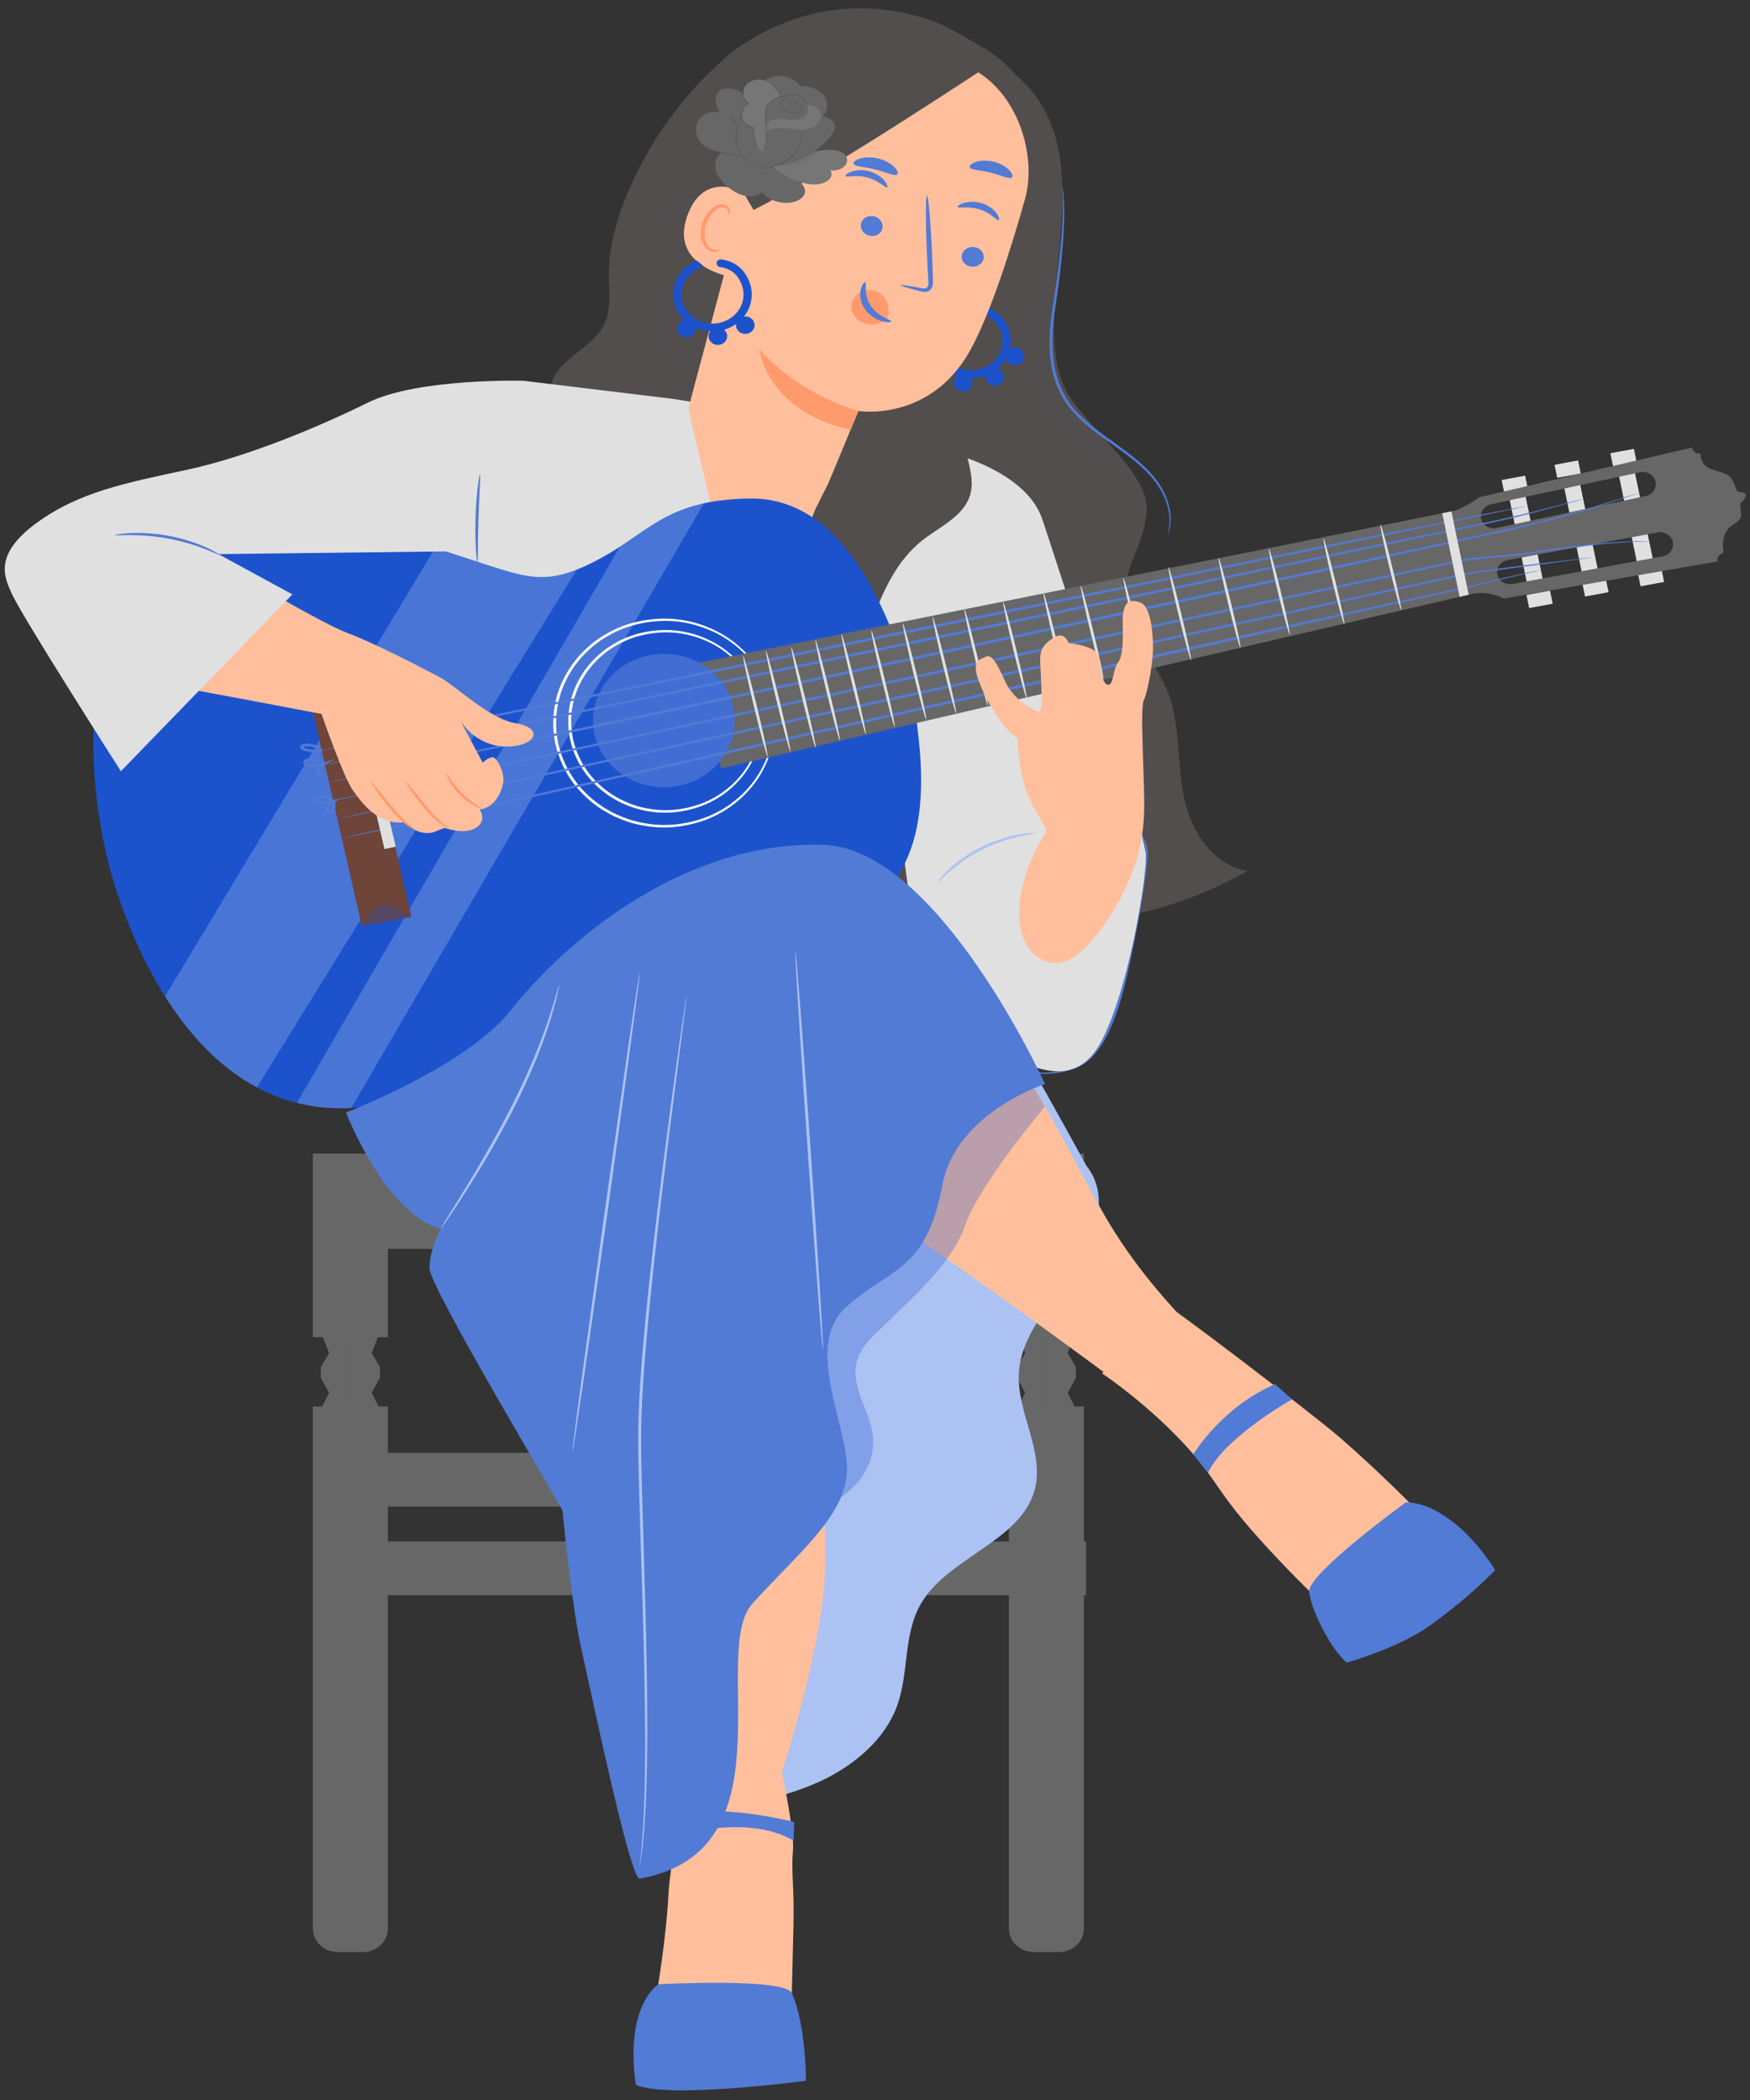 <svg xmlns="http://www.w3.org/2000/svg" width="135" height="162" fill="none"><rect width="100%" height="100%" fill="#333333" stroke="none"/><path fill="#524E4E" d="M91.246 61.024c-.456-2.729-.204-5.617-1.373-8.15-.98-2.125-2.93-3.93-3.108-6.24-.22-2.86 1.442-4.28 1.687-7.14.278-3.23-5.333-6.933-6.499-9.983-2.485-6.5 3.462-17.806-3.6-23.731L62.307 32.235c-.76 11.818-2.71 22.509-2.435 34.346 5.784 3.215 14.365 5.82 21.053 5.234l-.257-4.11c.448 1.205 1.613 2.234 2.938 2.652 1.936.61 4.062.221 6.008-.356a31.612 31.612 0 0 0 6.635-2.822c-2.898-.451-4.546-3.426-5.003-6.155z"/><path fill="#527BD5" d="M90.066 41.268c-.03-.005.159-.407.154-1.166-.004-.75-.28-1.867-1.126-2.967-.833-1.113-2.213-2.108-3.751-3.184-.763-.548-1.563-1.142-2.278-1.876a7.576 7.576 0 0 1-.97-1.211 6.855 6.855 0 0 1-.676-1.429c-.349-1.007-.45-2.044-.452-3.033.004-.99.116-1.94.258-2.835.28-1.785.484-3.4.61-4.758a31.18 31.18 0 0 0 .159-3.224 13.064 13.064 0 0 0-.035-.876c-.014-.2-.018-.306-.01-.307.007-.001.026.103.056.303.032.199.057.496.077.878.037.765.021 1.874-.088 3.239a68.874 68.874 0 0 1-.563 4.773c-.136.892-.242 1.832-.243 2.808.004.973.107 1.988.445 2.968a6.65 6.65 0 0 0 1.595 2.565c.696.719 1.484 1.31 2.24 1.86 1.526 1.081 2.92 2.104 3.756 3.253.849 1.137 1.106 2.287 1.083 3.053a3.444 3.444 0 0 1-.13.877c-.063.193-.105.291-.111.289z"/><path fill="#524E4E" d="M55.402 4.97c-4.803 4.29-8.46 11.33-8.44 16.141.006 1.367.239 2.815-.414 4.035-.905 1.693-3.27 2.445-3.938 4.233-.584 1.566.37 3.224.748 4.845.511 2.19-.048 4.47-.744 6.613-.696 2.145-5.525 3.493-5.59 5.735-.063 2.241-7.059 10.043-5.021 11.21l17.154-5.142 10.342-40.124-4.097-7.546z"/><path fill="#676767" d="M83.615 88.992h-5.783v14.164h5.783V88.992zm-1.938 61.603H79.77c-1.07 0-1.938-.816-1.938-1.823v-40.267h5.783v40.267c0 1.007-.868 1.823-1.938 1.823z"/><path fill="#676767" d="m78.445 102.744.64 1.643-.64 1.073v.843l.64 1.137-.64 1.264h2.277v-5.96h-2.277zm4.557 0-.64 1.643.64 1.073v.843l-.64 1.137.64 1.264h-2.277v-5.96h2.277zm.78-12.86H26.55v6.457h57.233v-6.457zm0 29.03H26.55v4.149h57.233v-4.149zm-4.607-6.84h-51.04v4.15h51.04v-4.15z"/><path fill="#676767" d="M29.92 88.991h-5.783v14.164h5.782V88.991zm-1.938 61.604h-1.908c-1.07 0-1.937-.816-1.937-1.823v-40.267h5.782v40.267c0 1.007-.867 1.823-1.937 1.823z"/><path fill="#676767" d="m24.75 102.743.64 1.644-.64 1.073v.842l.64 1.137-.64 1.264h2.277v-5.96H24.75zm4.558 0-.64 1.644.64 1.073v.842l-.64 1.137.64 1.264h-2.277v-5.96h2.277z"/><path fill="#527BD5" d="M87.892 63.744c.008-.002.037.077.09.226.055.15.133.37.245.651.056.14.12.295.198.462.082.174.1.392.1.603.005.432-.038.919-.1 1.454-.257 2.141-.792 5.069-1.512 8.281-.383 1.603-.835 3.122-1.492 4.419-.328.645-.71 1.235-1.176 1.71a3.604 3.604 0 0 1-1.585.963 7.002 7.002 0 0 1-2.692.306 5.76 5.76 0 0 1-.731-.104c-.165-.035-.249-.065-.247-.072.002-.007.09.008.255.03.166.022.411.05.728.063a7.269 7.269 0 0 0 2.634-.364 3.447 3.447 0 0 0 1.5-.942c.44-.46.808-1.038 1.126-1.674.635-1.277 1.078-2.787 1.46-4.381.717-3.202 1.277-6.128 1.574-8.253a12.86 12.86 0 0 0 .132-1.436c.004-.215-.004-.4-.074-.565a8.825 8.825 0 0 1-.386-1.14c-.04-.153-.054-.236-.047-.237z"/><path fill="#E0E0E0" d="M74.546 35.312c.36.17 4.781 1.528 5.864 4.754 1.082 3.225 7.792 23.902 7.972 25.684.18 1.783-1.462 11.376-3.627 14.94-2.165 3.565-5.596 1.45-8.663-.08-3.067-1.528-5.516-8.802-6.057-12.282-.541-3.48-.902-9.251-.902-9.251l5.413-23.765z"/><path fill="#E0E0E0" d="m40.385 29.375 11.57 1.4 15.5 2.534 7.821 2.288s-1.129 25.019-4.633 28.279c-3.504 3.26-3.187 2.307-3.187 2.307l3.672 6.466-39.136 11.325s2.684-16.898.939-27.3c-1.746-10.401.789-17.703.789-18.15 0-.446 6.665-9.15 6.665-9.15z"/><path fill="#524E4E" d="M80.333 14.71c-.301 4.804-.582 10.706-3.69 14.528-.881 1.086-1.998 2.107-2.262 3.45-.365 1.864 1.036 3.808.42 5.612-.541 1.58-2.366 2.358-3.71 3.435-1.814 1.454-2.831 3.588-3.654 5.692s2.158 5.925.77 7.747c-1.39 1.822-.828 12.015-3.2 11.786l-7.331-14.196L72.177 15.26l8.156-.551z"/><path fill="#524E4E" d="M57.144 3.536c3.925-2.62 8.44-3.547 13.105-2.421 2.632.635 3.567 1.427 5.314 2.393 1.747.965 3.173 2.356 3.86 4.148.818 2.13 1.36 4.417.98 6.651-.389 2.295-.782 4.606-1.612 6.795-.83 2.19-2.13 4.274-4.059 5.727l-6.337-.573c-3.372-.755-6.789-1.526-9.835-3.082-3.046-1.557-5.73-4.02-6.692-7.152-1.336-4.35 1.35-9.866 5.276-12.486z"/><path fill="#1C53CD" d="M77.058 24.269c-.793-.72-1.664-.942-2.663-.678-.164.044-.268.21-.22.369a.32.32 0 0 0 .392.207c.784-.206 1.416-.042 2.047.532.46.417.718.977.73 1.577.01.6-.227 1.168-.67 1.6a2.45 2.45 0 0 1-1.676.685 2.455 2.455 0 0 1-1.7-.63 2.171 2.171 0 0 1-.73-1.576c-.01-.6.348-1.338.79-1.77l-.638-.186c-.561.547-.802 1.206-.788 1.966.015.76.342 1.469.923 1.997.918.833 2.254 1.011 3.35.545a3.03 3.03 0 0 0 .927-.615 2.739 2.739 0 0 0 .848-2.027 2.751 2.751 0 0 0-.922-1.996z"/><path fill="#1C53CD" d="M77.393 28.813c.163.34.002.74-.359.893-.36.154-.785.003-.949-.337-.163-.34-.002-.74.359-.893.36-.154.785-.003.949.337zm1.56-1.596c.164.34.003.74-.358.893-.361.154-.786.003-.95-.337-.162-.34-.002-.74.36-.893.36-.154.785-.003.948.337zm-3.999 2.005c.163.34.003.74-.359.893-.36.154-.785.003-.95-.337-.162-.34-.002-.74.36-.893.36-.154.786-.003.949.337z"/><path fill="#FFBF9D" d="m57.449 50.11-4.353-18.587 6.718-25.15c.36-1.085 1.544-1.73 2.725-1.485l8.942-.933 2.04.774c4.736 1.239 6.574 6.998 5.554 10.616-1.133 4.02-2.686 8.885-4.224 11.666-3.093 5.592-8.633 4.695-8.633 4.695l-2.313 5.568"/><path fill="#FF9A6C" d="M65.766 23.172c.135-.303.4-.532.692-.661.584-.259 1.285-.117 1.695.341.41.459.504 1.206.227 1.807a1.817 1.817 0 0 1-1.617.293c-.361-.103-.699-.315-.903-.64a1.238 1.238 0 0 1-.094-1.14z"/><path fill="#527BD5" d="M75.856 20.026c-.128.405-.597.638-1.048.52-.451-.116-.716-.538-.589-.944.128-.404.597-.637 1.048-.52.451.117.715.54.589.944zm1.19-3.049c-.135.067-.595-.55-1.463-.82-.863-.282-1.648-.062-1.706-.192-.03-.059.134-.205.478-.307.34-.103.87-.14 1.41.031.539.173.927.503 1.12.776.198.276.225.483.16.512zm-7.548 5.03c.012-.048.583.034 1.493.204.229.048.453.072.54-.058.106-.134.093-.387.072-.663l-.092-1.79c-.108-2.543-.108-4.605 0-4.609.109-.003.286 2.055.394 4.598.021.625.042 1.22.06 1.79 0 .264.05.577-.174.854a.604.604 0 0 1-.472.19c-.156-.005-.282-.041-.393-.07-.894-.231-1.44-.399-1.428-.446z"/><path fill="#FF9A6C" d="M66.228 31.702s-4.316-1.073-7.663-4.755c0 0 .567 4.782 7.05 6.206l.614-1.45z"/><path fill="#527BD5" d="M66.748 21.769c.144.037-.168.922.414 1.803.58.883 1.618 1.099 1.582 1.225-.007.06-.284.101-.711-.021a2.46 2.46 0 0 1-1.339-.973c-.355-.539-.383-1.12-.287-1.492.095-.381.278-.568.341-.542zm11.307-8.074c-.216.154-.833-.188-1.63-.372-.79-.207-1.508-.193-1.615-.426-.045-.111.109-.279.45-.394.335-.116.858-.157 1.404-.023.546.135.98.41 1.21.665.234.258.279.474.181.55zM66.446 17.17c-.14.4.103.844.546.99.44.147.914-.058 1.055-.459.141-.4-.103-.844-.544-.99-.443-.147-.916.06-1.057.46zm-1.222-3.586c.07.127.821-.132 1.698.112.879.232 1.39.834 1.517.759.061-.032.014-.24-.206-.51-.217-.267-.63-.582-1.176-.731-.547-.148-1.066-.085-1.39.035-.331.12-.479.276-.443.335zm.63-.95c.115.235.852.227 1.668.442.824.191 1.464.54 1.684.388.1-.076.049-.294-.197-.554-.242-.258-.693-.54-1.257-.68-.564-.139-1.101-.103-1.444.011-.347.114-.502.28-.454.393z"/><path fill="#FFBF9D" d="M57.972 16.733c.155-.44-.018-1.648-.456-1.86-1.169-.57-3.426-1.175-4.492 1.764-1.457 4.017 3.545 4.763 3.545 4.763.038-.088.868-3.147 1.403-4.667z"/><path fill="#FF9A6C" d="M55.566 19.244c-.014-.018-.092.025-.237.04a.823.823 0 0 1-.561-.169c-.395-.3-.53-1.097-.289-1.828.122-.37.33-.69.572-.935.237-.252.514-.392.755-.357.244.023.358.203.37.333.016.13-.04.202-.02.216.008.014.117-.038.142-.215a.45.45 0 0 0-.077-.306.599.599 0 0 0-.374-.235c-.337-.084-.738.105-1.004.373a2.488 2.488 0 0 0-.664 1.037c-.266.819-.1 1.718.457 2.084.273.17.555.166.72.113.167-.056.222-.139.21-.15z"/><path fill="#524E4E" d="m57.34 14.84.791 1.361C64.15 13.141 76.599 4.8 75.893 5.305c0 0-2.9-2.107-6.61-2.454-3.712-.347-10.925-.414-11.967 3.545-1.042 3.96.024 8.443.024 8.443z"/><path fill="#ACC2F2" d="M79.866 64.273c.004.036-.487.088-1.255.262a12.74 12.74 0 0 0-2.875 1.03 12.224 12.224 0 0 0-2.5 1.686c-.58.507-.896.864-.926.84-.012-.009.056-.105.19-.274a6.91 6.91 0 0 1 .624-.674 10.437 10.437 0 0 1 2.505-1.766 10.922 10.922 0 0 1 2.947-.99c.395-.069.717-.107.941-.116.224-.013.348-.012.35.002z"/><path fill="#E0E0E0" d="m117.653 36.695-1.815.334.209 1.008 1.816-.334-.21-1.008zm4.082-1.175-1.815.335.209 1.007 1.816-.334-.21-1.007zm4.307-.893-1.815.334.209 1.007 1.815-.334-.209-1.007zm.518 10.6 1.815-.334-.209-1.008-1.816.334.21 1.008zm-4.285.791 1.815-.334-.21-1.007-1.815.334.21 1.007zm-4.309.89 1.815-.334-.209-1.008-1.815.334.209 1.008zm3.829-10.033-1.234.227 1.603 7.717 1.235-.228-1.604-7.716zm-4.22.885-1.235.227 1.604 7.717 1.234-.227-1.603-7.717zm8.451-1.76-1.235.226 1.604 7.717 1.234-.227-1.603-7.717z"/><path fill="#676767" d="M134.188 37.955c-.307-.038-.201-.245-.496-.824-.294-.579-.596-.593-1.583-.904-.987-.311-.93-1.236-.93-1.236-.643.024-.645-.468-.645-.468l-16.448 3.846c-1.295.966-2.117 1.084-2.117 1.084l1.335 6.424c1.383-.419 2.728.295 2.728.295l16.453-2.858c-.078-.496.482-.68.482-.68-.136-.655-.093-1.648.702-2.137.796-.49.65-.831.65-.831l-.078-.853c.197-.13.404-.333.43-.572.025-.24-.177-.25-.483-.286zm-19.929 2.071c-.123-.506.213-1.01.751-1.124l11.504-2.47c.537-.115 1.072.201 1.195.707.123.505-.214 1.01-.751 1.124l-11.504 2.47c-.537.115-1.072-.201-1.195-.707zm13.999 2.893-11.58 2.13c-.541.1-1.066-.232-1.171-.741-.106-.51.246-1.003.788-1.102l11.58-2.13c.541-.1 1.065.232 1.171.74.106.51-.247 1.003-.788 1.103z"/><path fill="#1C53CD" d="m69.847 52.67-.598-2.882c-1.447-3.75-4.648-11.448-11.429-11.33-6.78.117-7.732 2.78-12.21 4.985-4.48 2.205-5.563.67-13.36-1.537-7.797-2.206-12.4-1.234-12.4-1.234C4.158 43.239 7.007 60.734 8.21 65.911l-.01.002s5.173 24.122 23.038 18.825c0 0 4.562-1.126 10.41-6.457 5.848-5.33 6.06-7.163 11.115-7.14 5.055.021 7.2 1.975 13.28-.852 6.08-2.827 5.164-11.047 4.616-15.004l-.812-2.615z"/><path fill="#fff" d="M33.565 42.29 12.73 76.864c1.742 2.765 4.063 5.405 7.089 7.022l24.685-39.949c-3.38 1.343-4.935.16-10.938-1.645zm20.736-3.463c-2.658.413-3.837 1.618-6.477 3.34L22.902 85.082c1.292.327 2.687.472 4.19.393l27.21-46.648z" opacity=".2"/><path fill="#fff" d="M59.562 54.245a.575.575 0 0 1-.045-.124l-.108-.365a3.85 3.85 0 0 0-.2-.584c-.09-.228-.185-.493-.344-.772-.274-.574-.724-1.228-1.355-1.893a8.372 8.372 0 0 0-2.558-1.807c-1.069-.485-2.36-.827-3.763-.802-1.391.032-2.903.352-4.242 1.136a7.766 7.766 0 0 0-1.857 1.434c-.288.277-.524.6-.775.916-.216.338-.448.673-.618 1.043-.747 1.448-.978 3.177-.647 4.853a7.793 7.793 0 0 0 2.542 4.269c.306.282.654.51.99.747.36.204.707.42 1.085.574.74.336 1.517.566 2.295.671 1.554.252 3.083.013 4.384-.452a8.36 8.36 0 0 0 3.165-2.076 7.829 7.829 0 0 0 1.646-2.58c.318-.84.473-1.605.498-2.234.035-.314.018-.594.01-.837a3.759 3.759 0 0 0-.05-.612l-.045-.376a.593.593 0 0 1-.008-.13.57.57 0 0 1 .03.126l.069.375a3.5 3.5 0 0 1 .071.614c.015.244.04.526.01.844-.01.636-.154 1.414-.465 2.27a7.852 7.852 0 0 1-1.646 2.64 8.472 8.472 0 0 1-3.215 2.14c-1.328.482-2.89.734-4.486.481a8.42 8.42 0 0 1-2.355-.681c-.389-.158-.746-.378-1.115-.586-.345-.242-.702-.476-1.017-.765-.638-.562-1.227-1.21-1.66-1.96a8.291 8.291 0 0 1-.954-2.421c-.341-1.721-.1-3.498.669-4.984.175-.379.413-.722.636-1.069.258-.324.5-.654.797-.938a7.965 7.965 0 0 1 1.91-1.465c1.376-.799 2.924-1.12 4.347-1.143a8.902 8.902 0 0 1 3.835.843 8.417 8.417 0 0 1 2.581 1.862c.632.682 1.076 1.353 1.341 1.938.154.284.244.554.328.786.093.229.145.43.18.594l.087.371a.542.542 0 0 1 .022.129z"/><path fill="#fff" d="M58.59 54.308c-.037.01-.115-.61-.613-1.607-.24-.5-.633-1.07-1.184-1.65a7.302 7.302 0 0 0-2.231-1.574 7.654 7.654 0 0 0-3.28-.697c-1.213.028-2.53.307-3.696.99a6.783 6.783 0 0 0-1.618 1.25c-.251.242-.456.523-.675.799-.188.294-.39.586-.538.908-.65 1.262-.852 2.769-.563 4.229a6.792 6.792 0 0 0 2.215 3.719c.266.246.57.445.861.65.313.178.616.367.946.501a7.148 7.148 0 0 0 1.999.585c1.354.22 2.686.012 3.821-.393a7.289 7.289 0 0 0 2.76-1.808 6.83 6.83 0 0 0 1.436-2.249c.279-.731.414-1.399.436-1.948.062-1.099-.115-1.701-.075-1.705.003 0 .013.036.028.11l.06.327c.03.143.059.322.064.536.014.214.035.46.01.738-.008.555-.133 1.235-.404 1.983a6.86 6.86 0 0 1-1.437 2.308 7.406 7.406 0 0 1-2.81 1.873c-1.16.422-2.527.642-3.922.422a7.364 7.364 0 0 1-2.06-.595c-.34-.138-.651-.33-.974-.513-.302-.211-.614-.416-.89-.669a6.975 6.975 0 0 1-2.286-3.831c-.298-1.505-.087-3.06.585-4.358.154-.332.362-.633.556-.935.227-.283.439-.572.698-.82a6.967 6.967 0 0 1 1.67-1.281c1.203-.698 2.558-.979 3.802-1a7.777 7.777 0 0 1 3.352.74 7.353 7.353 0 0 1 2.255 1.628c.551.597.939 1.183 1.17 1.695.133.248.212.484.285.686.08.2.125.376.155.52l.075.324a.438.438 0 0 1 .017.112z"/><path fill="#676767" d="m53.924 51.121 58.045-11.667 1.335 6.423L55.619 59.28l-1.695-8.159z"/><path fill="#527BD5" d="M56.576 54.598c.579 2.785-1.351 5.484-4.31 6.028-2.96.544-5.83-1.271-6.408-4.056-.578-2.785 1.352-5.484 4.312-6.028 2.96-.545 5.828 1.271 6.406 4.056z"/><path fill="#1C53CD" d="M56.576 54.598c.579 2.785-1.351 5.484-4.31 6.028-2.96.544-5.83-1.271-6.408-4.056-.578-2.785 1.352-5.484 4.312-6.028 2.96-.545 5.828 1.271 6.406 4.056z" opacity=".3"/><path fill="#6F4439" d="m23.17 50.668 4.743 20.775 3.83-.705-4.817-20.81-3.756.74z"/><path fill="#1C53CD" d="m24.2 51.296-1.03-.628 3.756-.74-.71.984c-.448.623-1.344.794-2.016.384zm6.413 18.781 1.132.66-3.858.71.71-.985c.448-.623 1.345-.794 2.016-.385z" opacity=".3"/><path fill="#527BD5" d="M117.773 39.05s-.08.022-.239.057l-.706.148-2.719.558-9.999 2.051-32.994 6.747-33.014 6.686-10.014 1.986-2.727.519-.711.127c-.16.027-.244.036-.244.036s.08-.022.24-.057l.706-.148 2.718-.558 9.998-2.051 33-6.748 33.009-6.685 10.014-1.986 2.728-.519.711-.127c.16-.028.243-.037.243-.037zm4.358-.544-3.77 1.033a83.724 83.724 0 0 1-4.477 1.032l-5.953 1.255-34.487 7.209-34.506 7.15-10.462 2.142-2.846.572-.741.143c-.167.032-.254.042-.254.042s.083-.025.25-.063l.736-.164 2.838-.611 10.448-2.21 34.491-7.209 34.499-7.148 5.961-1.224a90.15 90.15 0 0 0 4.48-.995c1.222-.306 2.164-.565 2.806-.731.321-.083.566-.145.733-.18a2.37 2.37 0 0 1 .254-.043zm4.429-.48s-.088.026-.259.07a17.4 17.4 0 0 0-.749.233c-.655.215-1.617.548-2.87.935a78.313 78.313 0 0 1-4.617 1.263c-1.816.438-3.896.88-6.19 1.392a6714.536 6714.536 0 0 1-35.903 7.795 7726.603 7726.603 0 0 1-35.949 7.637l-10.907 2.257-2.972.588-.775.142a4.712 4.712 0 0 1-.265.041L75.92 49.507l35.918-7.733c2.296-.504 4.38-.935 6.196-1.362a83.115 83.115 0 0 0 4.62-1.226c1.257-.374 2.222-.694 2.883-.896.329-.103.585-.172.757-.214a3.19 3.19 0 0 1 .265-.049zm.665 3.743s-.091.003-.269.005c-.178.004-.443.007-.791.023-.694.027-1.717.097-3.029.234a89.3 89.3 0 0 0-4.761.643c-.925.163-1.931.235-2.988.331-1.058.101-2.18.184-3.322.45l-35.997 7.697-36.018 7.636-10.919 2.29-2.971.612-.774.154c-.174.033-.265.045-.265.045s.088-.026.26-.066l.77-.175 2.963-.651L40.02 58.64l36.001-7.697 36.009-7.635c1.156-.264 2.287-.342 3.345-.438 1.06-.092 2.059-.158 2.981-.314a84.365 84.365 0 0 1 4.772-.609 42.84 42.84 0 0 1 3.037-.194c.348-.01.614-.005.792-.002.178.006.269.017.269.017z"/><path fill="#527BD5" d="M122.866 42.984s-.084.02-.252.048l-.743.112-2.866.382c-1.244.163-2.768.355-4.532.607-.44.063-.896.132-1.363.212-.463.083-.943.2-1.435.305l-3.121.685-34.2 7.48-34.222 7.413-10.383 2.196c-1.228.25-2.18.448-2.83.57l-.738.136c-.167.03-.253.04-.253.04l48.375-10.562 34.215-7.42c1.094-.234 2.137-.457 3.125-.67.495-.102.968-.216 1.442-.297.471-.079.928-.144 1.37-.205 1.767-.24 3.292-.42 4.539-.572l2.871-.342.746-.09a4.52 4.52 0 0 1 .255-.028zm-3.995 1.011s-.08.022-.24.053l-.702.152c-.616.14-1.521.36-2.685.65-1.161.296-2.593.633-4.259.993l-5.656 1.253-32.73 7.332-32.734 7.339-9.933 2.176c-1.175.246-2.086.444-2.707.561l-.707.134a3.87 3.87 0 0 1-.243.038c1.21-.273 20.804-4.7 46.272-10.456a4956.98 4956.98 0 0 1 32.747-7.271l5.663-1.223c1.67-.35 3.1-.673 4.266-.958a92.45 92.45 0 0 1 2.697-.61c.31-.063.547-.106.708-.132.16-.024.243-.03.243-.03z"/><path fill="#E0E0E0" d="M99.486 48.932c-.06.013-.469-1.455-.911-3.278-.442-1.824-.751-3.312-.69-3.325.06-.013.468 1.454.91 3.278.443 1.823.752 3.312.691 3.325zm-3.799 1.038c-.06.013-.486-1.527-.95-3.44-.464-1.913-.79-3.474-.73-3.487.061-.013.486 1.527.95 3.44.464 1.913.791 3.474.73 3.487zm-3.807.965c-.06.014-.5-1.584-.981-3.567-.482-1.984-.822-3.602-.761-3.615.06-.013.5 1.584.981 3.568.481 1.983.822 3.601.76 3.614zm-3.502.733c-.06.013-.495-1.562-.968-3.516-.475-1.956-.81-3.55-.749-3.564.061-.013.495 1.56.97 3.516.473 1.955.808 3.55.747 3.564zm-3.251.756c-.06.013-.502-1.595-.986-3.59-.485-1.998-.828-3.627-.767-3.64.061-.013.503 1.595.987 3.592.484 1.996.827 3.625.766 3.638zm-2.824.746c-.061.013-.514-1.643-1.013-3.7-.499-2.056-.854-3.733-.793-3.746.06-.013.514 1.643 1.013 3.7.499 2.055.854 3.733.793 3.746zm-3.106.707c-.06.013-.514-1.644-1.013-3.7-.498-2.056-.853-3.734-.793-3.747.061-.013.515 1.643 1.013 3.7.5 2.056.854 3.734.793 3.747zm-2.994.551c-.06.013-.514-1.643-1.013-3.7-.498-2.056-.853-3.733-.793-3.746.061-.013.515 1.643 1.013 3.7.499 2.055.854 3.733.793 3.746zm-2.445.608c-.06.013-.514-1.643-1.013-3.7-.499-2.056-.854-3.733-.793-3.746.06-.013.514 1.643 1.013 3.7.5 2.056.854 3.733.793 3.746zm-2.307.491c-.06.014-.514-1.643-1.013-3.699-.498-2.057-.853-3.734-.793-3.747.061-.013.515 1.643 1.013 3.7.499 2.056.854 3.733.793 3.746zm-2.426.548c-.06.013-.514-1.644-1.013-3.7-.498-2.056-.853-3.734-.792-3.746.06-.013.514 1.643 1.013 3.7.498 2.055.853 3.733.792 3.746zm-2.232.578c-.061.013-.532-1.715-1.052-3.86-.52-2.146-.893-3.895-.832-3.908.06-.013.531 1.715 1.052 3.86.52 2.146.892 3.895.832 3.908zm-2 .48c-.061.013-.532-1.716-1.052-3.861-.52-2.146-.893-3.895-.832-3.908.06-.013.532 1.715 1.052 3.861.52 2.145.892 3.895.832 3.908zm-1.865.563c-.061.013-.533-1.716-1.052-3.86-.52-2.146-.893-3.896-.832-3.909.06-.013.531 1.715 1.052 3.861.52 2.145.893 3.895.832 3.908zm-1.954.287c-.06.013-.532-1.715-1.052-3.86-.52-2.146-.892-3.895-.831-3.908.06-.013.532 1.715 1.051 3.86.52 2.146.894 3.895.832 3.908zm-1.759.39c-.061.013-.532-1.716-1.052-3.861-.52-2.146-.893-3.895-.832-3.908.06-.013.532 1.715 1.052 3.86.52 2.146.892 3.895.832 3.909zm44.488-10.216c-.061.013-.469-1.454-.911-3.277-.442-1.824-.751-3.312-.691-3.326.061-.013.469 1.455.911 3.279.443 1.823.752 3.311.691 3.324zm4.388-1.091c-.06.013-.468-1.455-.91-3.278-.443-1.823-.752-3.312-.691-3.325.061-.013.469 1.454.911 3.278.442 1.823.751 3.311.69 3.325zm5.211-1.189-.704.164-1.342-6.456.711-.131 1.335 6.423z"/><path fill="#527BD5" d="M25.74 61.625c.012-.018.215.212.124.646a.776.776 0 0 1-.162.328.463.463 0 0 1-.195.133.293.293 0 0 1-.292-.058c-.152-.166-.092-.365-.027-.507a.905.905 0 0 1 .356-.387l.09.191a2.112 2.112 0 0 1-1.263-.052c-.08-.032-.206-.07-.253-.215a.212.212 0 0 1 .048-.192.352.352 0 0 1 .133-.09c.09-.04.183-.044.257-.048.156-.006.301.01.43.039.518.127.722.398.702.407-.023.031-.26-.184-.734-.26a1.617 1.617 0 0 0-.385-.01c-.072.008-.135.014-.186.04-.059.029-.071.056-.063.066-.003.039.215.109.367.137a2.006 2.006 0 0 0 .885-.025l.762-.196-.672.387a.721.721 0 0 0-.28.292c-.065.114-.072.245-.026.292.037.052.14.02.215-.055a.688.688 0 0 0 .15-.254c.118-.363-.016-.602.02-.61z"/><path fill="#E0E0E0" d="m28.38 56.088-.868.18 2.145 9.229.869-.179-2.145-9.23z"/><path fill="#527BD5" d="M24.904 58.982c.02-.004.086.214-.019.566-.035.084-.045.18-.154.285-.045.059-.214.08-.276-.018-.059-.08-.054-.151-.06-.214a.835.835 0 0 1 .427-.73l.092.188a2.187 2.187 0 0 1-1.14.065.615.615 0 0 1-.278-.115c-.102-.068-.127-.243-.053-.331a.389.389 0 0 1 .254-.154 1.456 1.456 0 0 1 .642.035c.487.147.658.423.636.43-.025.03-.232-.191-.677-.284a1.414 1.414 0 0 0-.361-.026c-.128.008-.285.03-.317.1-.017.036-.015.048.017.077a.44.44 0 0 0 .182.064 2.115 2.115 0 0 0 1.022-.058l1.04-.325-.948.512a.67.67 0 0 0-.347.552c-.002.052.004.1.014.113.005.007-.01.012.02-.003.053-.037.095-.137.13-.209.133-.307.121-.52.154-.52zm-.024-1.124c.018-.008.027.08-.078.126-.1.043-.23.044-.393.052a3.256 3.256 0 0 1-.904-.11c-.058-.016-.11-.025-.185-.057-.07-.032-.161-.102-.168-.22-.004-.13.115-.202.18-.222.076-.027.133-.032.195-.042a1.61 1.61 0 0 1 .919.149c.299.15.413.323.393.338-.025.025-.174-.1-.46-.2a1.74 1.74 0 0 0-.82-.081c-.05.01-.11.018-.144.032-.039.02-.044.025-.041.02.007 0 .009.022.045.036.033.016.095.033.147.048a4.812 4.812 0 0 0 .848.159c.155.013.288.03.358.02.076-.008.091-.049.108-.048z"/><path fill="#FFBF9D" d="M75.966 50.707c-.13.09-1.019.144-.56 1.533.458 1.39 1.63 3.69 3.106 4.743 0 0 0 2.683.917 4.648.916 1.964 1.476 2.156 1.17 2.826-.305.671 7.13 1.294 7.13 1.294s.356-.383.509-2.587c.153-2.204-.356-8.384 0-9.15.356-.767.713-3.115.713-3.977 0-.863-.102-3.21-.967-3.546-.866-.335-1.426-.096-1.375 1.677.05 1.773-.051 2.54-.408 3.019-.356.479-.305 1.964-.865 1.58-.56-.383-.255-2.06-.866-2.539-.611-.479-2.037-.622-2.037-.622s-.306-.959-1.12-.432c-.815.528-1.07.91-1.07 1.725 0 .815.306 4.024-.102 3.977-.407-.048-1.935-.863-2.597-2.3-.662-1.438-1.054-2.23-1.578-1.869z"/><path fill="#FFBF9D" d="M80.784 64.077c-1.248 1.715-2.275 4.587-2.16 6.662.046.822.214 1.661.683 2.355.469.695 1.284 1.222 2.159 1.205 1.012-.02 1.852-.725 2.513-1.446 1.987-2.169 3.721-5.516 4.114-8.356l-7.309-.42z"/><path fill="#ACC2F2" d="M54.095 139.884c2.907-.528 6.442-1.216 9.104-2.437 2.662-1.221 5.05-3.223 6.008-5.859.923-2.543.464-5.471 1.817-7.838 2.053-3.592 7.66-4.813 8.776-8.754.843-2.975-1.377-6.005-1.2-9.08.17-2.938 2.441-5.319 4.168-7.773 1.727-2.453 2.934-5.857 1.046-8.204 0 0-9.915-18.174-10.437-17.507-.523.667-18.887 41.27-18.887 41.27l-3.187 17.696 2.792 8.486z"/><path fill="#FFBF9D" d="M62.721 112.449s1.469 4.423.784 10.597c-.686 6.175-3.407 14.372-3.407 14.372l-6.85-.008c.026-6.375.43-12.798 1.05-19.247l8.423-5.714zm6.358-17.991c1.534.807 15.273 10.666 19.587 14.062.872.687 1.823 1.735 1.823 1.735l6.014-3.714s-6.924-5.2-11.281-12.765c-4.207-7.303-6.54-13.872-12.444-16.96-5.903-3.09-3.7 17.642-3.7 17.642z"/><path fill="#FFBF9D" d="M53.438 136.156c-.247.111-1.738 7.286-1.87 9.96-.165 3.331-.89 7.591-.89 7.591l10.406.047s.057-2.551.127-5.272c.07-2.72-.184-4.149-.042-5.661.143-1.511-.853-6.093-.853-6.093s-6.2-.874-6.878-.572z"/><path fill="#527BD5" d="M49.06 160.835s-.467-2.542.067-4.826c.535-2.284 1.686-2.941 1.686-2.941s9.747-.511 10.273.687c1.107 2.516 1.084 6.764 1.084 6.764s-10.646 1.423-13.11.316zm2.98-19.165s5.523-1.814 9.185.323l.044-1.437s-6.682-1.712-8.967-.2l-.263 1.314z"/><path fill="#527BD5" d="M62.037 157.991c.003.057-.726.148-1.907.255a83.654 83.654 0 0 1-4.63.286c-1.812.056-3.46.03-4.65-.092-1.191-.111-1.905-.336-1.889-.385.017-.061.733.059 1.912.094 1.177.047 2.809.026 4.614-.029 3.606-.131 6.542-.259 6.55-.129z"/><path fill="#FFBF9D" d="M89.584 100.431c.27-.06 11.686 8.65 13.822 10.501 2.898 2.512 5.855 5.518 5.855 5.518l-8.264 6.283s-2.024-1.976-3.924-4.103-2.657-3.264-3.556-4.562c-3.16-4.565-8.488-8.113-8.488-8.113s3.809-5.359 4.555-5.524z"/><path fill="#527BD5" d="M115.334 121.118s-1.282-2.214-3.37-3.8c-2.088-1.587-3.529-1.411-3.529-1.411s-7.393 5.369-7.44 6.826c-.03.922 1.436 4.261 2.897 5.527 0 0 3.959-1.116 6.329-2.8 3.248-2.307 5.113-4.342 5.113-4.342zM99.672 107.95s-5.146 2.877-6.486 5.657l-1.13-1.418s2.192-3.66 6.313-5.409l1.303 1.17z"/><path fill="#527BD5" d="M113.16 118.917c.041.039-.442.559-1.296 1.33a39.347 39.347 0 0 1-3.531 2.81 40.526 40.526 0 0 1-3.845 2.418c-1.024.559-1.688.852-1.717.805-.067-.109 2.432-1.523 5.293-3.559 2.868-2.026 5.004-3.895 5.096-3.804z"/><path fill="#1C53CD" d="M64.168 115.901s2.917-1.294 3.182-4.319c.265-3.024-3.182-5.394 0-8.513 3.183-3.12 6.044-5.49 7.133-8.609 1.088-3.119 6.13-9.108 6.13-9.108l-2.257-3.742L64.83 96.93l-6.451 10.755 5.789 8.216z" opacity=".3"/><path fill="#527BD5" d="M26.69 85.826s3.04 7.839 7.308 8.965c0 0-.866 1.579-.866 3.044s10.266 18.519 10.266 18.729c0 .209.77 7.649 1.411 10.467.641 2.818 3.808 18.022 4.53 17.893 11.836-2.102 5.36-17.488 8.697-21.207 3.336-3.72 7.175-6.713 7.303-10.21.129-3.497-3.464-9.697 0-12.741 3.465-3.043 6.11-2.718 7.363-9.356 1.054-5.584 7.915-7.786 7.915-7.786S72.348 65.415 63.49 65.17c-10.905-.302-19.96 7.542-24.06 12.74-3.446 4.37-12.74 7.916-12.74 7.916z"/><path fill="#ACC2F2" d="M49.34 75.091a.318.318 0 0 1-.002.097l-.028.281-.13 1.078-.52 3.959c-.461 3.356-1.096 7.96-1.797 13.049L45 106.597c-.248 1.653-.449 2.998-.59 3.95l-.172 1.072-.05.278a.352.352 0 0 1-.025.094.319.319 0 0 1 .001-.096l.029-.281.13-1.077c.124-.954.3-2.301.518-3.959l1.798-13.051 1.863-13.042.591-3.95.172-1.072.05-.278c.012-.062.02-.094.025-.094zm-6.198.886c.007.002-.004.074-.031.21l-.132.594c-.058.258-.134.572-.24.932-.105.361-.212.776-.366 1.224-.57 1.806-1.548 4.25-2.88 6.837-1.332 2.588-2.718 4.841-3.753 6.45-.517.806-.947 1.45-1.25 1.893l-.355.506c-.083.114-.13.173-.136.169-.007-.004.027-.07.097-.192l.318-.526 1.188-1.925c1-1.627 2.36-3.888 3.688-6.467 1.327-2.58 2.324-5.001 2.93-6.79.163-.443.28-.853.397-1.21.117-.356.206-.666.277-.92l.172-.584c.042-.133.068-.202.075-.2zm9.821.837c.004 0 0 .06-.012.175l-.058.507-.244 1.95-.914 7.168c-.38 3.027-.822 6.632-1.257 10.64a291.25 291.25 0 0 0-.622 6.294c-.186 2.184-.355 4.45-.393 6.77-.019 2.322.067 4.593.124 6.785l.184 6.322c.11 4.03.173 7.661.158 10.71-.012 3.049-.112 5.517-.253 7.218l-.104 1.129c-.04.326-.085.601-.116.824-.033.214-.06.381-.078.505a.944.944 0 0 1-.035.171.99.99 0 0 1 .012-.174l.055-.508.095-.824.083-1.129c.114-1.7.19-4.166.18-7.212-.005-3.048-.084-6.676-.205-10.705l-.197-6.321c-.06-2.193-.148-4.463-.129-6.793.038-2.331.21-4.598.398-6.785.197-2.186.408-4.292.635-6.297.447-4.009.906-7.613 1.306-10.638.4-3.026.744-5.471.986-7.16l.285-1.946.08-.505a.987.987 0 0 1 .036-.17zm8.4-3.364c.063-.003.589 6.863 1.175 15.335.586 8.475 1.011 15.347.949 15.351-.063.003-.589-6.862-1.175-15.337-.586-8.472-1.01-15.344-.949-15.348z"/><path fill="#FFBF9D" d="M11.771 52.665c.377 0 13.033 2.41 13.033 2.41s1.658 4.82 2.411 5.883c.753 1.063 1.959 2.693 3.993 2.48 0 0 .98 1.064 2.184.78l.904-.354s1.507.567 2.411 0c.904-.567.301-1.417.301-1.417s1.397-.057 1.808-2.056c.141-.685-.377-1.724-.678-1.925-.3-.201-.904.366-.904.366l-1.733-3.26s1.104 1.943 3.44 2.014c2.335.071 3.142-1.414.867-1.784-2.059-.335-4.683-2.924-5.889-3.562-1.205-.638-5.159-2.693-7.1-3.402-1.94-.709-8.878-4.84-8.878-4.84l-6.17 8.667z"/><path fill="#FF9A6C" d="M37.147 62.387c-.017.05-.888-.282-1.665-1.06-.785-.773-1.089-1.609-1.035-1.622.063-.029.447.736 1.2 1.476.743.747 1.534 1.149 1.5 1.206zm-2.536 1.49c-.01.023-.294-.073-.667-.351-.377-.273-.825-.723-1.267-1.252-.441-.53-.8-1.036-1.053-1.405-.251-.37-.396-.605-.371-.622.06-.042.741.84 1.602 1.896.436.523.855.977 1.193 1.269.333.297.58.435.563.465zm-2.617.083c-.01.023-.294-.073-.667-.352-.377-.272-.825-.722-1.267-1.252-.441-.53-.8-1.036-1.053-1.405-.252-.37-.397-.604-.371-.622.06-.042.741.84 1.602 1.896.436.523.855.977 1.193 1.269.333.297.58.435.563.466z"/><path fill="#E0E0E0" d="M40.385 29.375s-8.13-.225-12.008 1.686c-3.879 1.91-9.254 4.158-13.913 5.17-4.658 1.01-8.361 1.685-11.706 4.157C-.586 42.861.421 44.633.847 45.67c.653 1.592 8.48 13.823 8.48 13.823l13.228-13.64-5.702-3.105 18.515-.225s5.375-3.82 6.45-6.069c1.075-2.247-1.433-7.08-1.433-7.08z"/><path fill="#527BD5" d="M8.854 41.28c-.004-.024.459-.114 1.22-.151.76-.038 1.82 0 2.964.212 1.144.216 2.14.563 2.826.872.688.308 1.078.558 1.066.58-.018.03-.434-.173-1.13-.442a16.22 16.22 0 0 0-2.806-.801 16.426 16.426 0 0 0-2.917-.271c-.752-.002-1.22.035-1.223 0zm28.169-4.653c.032.003.018.38-.012.989-.03.608-.073 1.447-.1 2.374a112.14 112.14 0 0 0-.04 2.377c-.005.608-.014.986-.046.987-.03.001-.078-.374-.114-.984a28.268 28.268 0 0 1-.026-2.386c.028-.931.096-1.773.167-2.38.07-.607.141-.98.171-.977z"/><path fill="#676767" d="M62.101 14.817c.043-.379-.277-.701-.59-.942a8.845 8.845 0 0 0-3.43-1.605l-.186-.37c-.38-.339-2.035-.354-2.387.011-.351.365-.405.925-.235 1.39.17.466.532.849.933 1.166.365.288.78.538 1.244.636.465.1.988.029 1.35-.262.579.683 1.622.98 2.505.714.376-.114.754-.37.796-.738z"/><path fill="#676767" d="M59.047 10.286c-.177-.73-.372-1.47-.773-2.117-.402-.647-1.045-1.2-1.827-1.342-.341-.062-.73-.032-.985.19-.23.2-.307.519-.274.811.034.293.162.568.29.837-.712-.227-1.552.248-1.759.928-.207.68.169 1.45.804 1.827s3.452.839 4.146.568l.378-1.702z"/><path fill="#524E4E" d="M59.049 10.286s0 .01-.004.028l-.017.086-.07.333-.273 1.257-.002.007-.006.003a1.265 1.265 0 0 1-.315.066 3.45 3.45 0 0 1-.343.018 7.796 7.796 0 0 1-.75-.036 13.605 13.605 0 0 1-1.704-.269 5.582 5.582 0 0 1-.92-.275 1.783 1.783 0 0 1-.738-.657 1.59 1.59 0 0 1-.26-.969 1.25 1.25 0 0 1 .142-.502c.083-.158.2-.3.341-.42.184-.16.41-.27.646-.33.237-.057.487-.05.712.018l-.029.03c-.11-.234-.22-.47-.27-.718a1.09 1.09 0 0 1 .083-.728.775.775 0 0 1 .246-.278.954.954 0 0 1 .343-.143c.244-.05.49-.027.716.028.454.11.833.351 1.127.618.295.27.511.57.672.857.16.288.27.563.355.806.085.244.144.456.19.63.046.174.077.31.099.4l.023.105c.005.023.006.035.006.035l-.01-.036-.028-.102-.107-.4a9.092 9.092 0 0 0-.197-.626 5.045 5.045 0 0 0-.36-.8 3.364 3.364 0 0 0-.67-.845 2.572 2.572 0 0 0-1.112-.605 1.585 1.585 0 0 0-.696-.026.906.906 0 0 0-.327.137.73.73 0 0 0-.232.263c-.11.211-.13.463-.078.702.05.242.157.474.268.708l.022.045-.05-.015a1.31 1.31 0 0 0-.685-.017 1.534 1.534 0 0 0-.626.32 1.264 1.264 0 0 0-.469.893c-.024.335.076.668.253.943.178.275.428.507.719.641.298.127.61.205.91.275a13.86 13.86 0 0 0 1.699.274c.26.024.51.04.745.039a3.4 3.4 0 0 0 .34-.016c.109-.01.214-.027.307-.062l-.008.01.285-1.253.078-.332.02-.086a.353.353 0 0 1 .009-.03z"/><path fill="#676767" d="M65.345 12.25c-.072-.396-.54-.608-.962-.672-.995-.152-4.04.586-4.736 1.272l.014.017c.81.873 2.762 1.63 3.775 1.277.222-.078.443-.185.584-.364.141-.18.18-.445.037-.623.307.007.627-.03.888-.181.263-.152.451-.44.4-.726z"/><path fill="#fff" d="M65.343 12.25c-.072-.396-.54-.608-.962-.672-.995-.152-4.04.586-4.736 1.272l.014.017c.811.873 2.762 1.63 3.775 1.277.222-.078.443-.185.584-.364.141-.18.18-.445.037-.623.307.007.627-.03.888-.181.263-.152.451-.44.4-.726z" opacity=".1"/><path fill="#676767" d="M64.41 9.676c-.084-.387-.53-.587-.922-.729.477-.428.426-1.213.001-1.687-.425-.473-1.124-.664-1.782-.645-.248-.387-.7-.633-1.17-.723-.665-.128-1.419.06-1.841.559-.423.5-.411 1.313.102 1.73l.99 4.598c2.827-.483 3.756-1.632 4.298-2.272.203-.239.388-.532.323-.83z"/><path fill="#524E4E" d="M64.41 9.676s.004.008.007.026a.514.514 0 0 1 .01.078.713.713 0 0 1-.057.302c-.05.127-.142.27-.27.424-.127.152-.274.328-.454.512a5.138 5.138 0 0 1-1.52 1.073c-.653.32-1.452.549-2.334.706l-.02.004-.004-.02-.959-4.443-.033-.153.008.012a1.193 1.193 0 0 1-.242-.279 1.31 1.31 0 0 1-.135-.333 1.428 1.428 0 0 1-.033-.35 1.41 1.41 0 0 1 .059-.344 1.29 1.29 0 0 1 .37-.583c.17-.16.378-.275.595-.355a2.223 2.223 0 0 1 1.331-.038c.417.118.786.36.996.689l-.018-.01a2.75 2.75 0 0 1 1.174.215c.345.15.627.388.783.668.156.28.205.582.164.845a1.15 1.15 0 0 1-.118.36 1.088 1.088 0 0 1-.214.271l-.003-.016c.19.07.356.141.49.22.133.078.23.165.296.244.066.08.095.152.113.2.014.049.019.075.019.075-.007.003-.01-.11-.14-.268a1.102 1.102 0 0 0-.298-.237 3.01 3.01 0 0 0-.488-.215l-.015-.006.011-.011c.077-.074.15-.162.207-.266a1.12 1.12 0 0 0 .112-.354 1.306 1.306 0 0 0-.164-.827c-.154-.272-.431-.505-.771-.651-.34-.15-.74-.22-1.157-.208h-.011l-.006-.01c-.205-.318-.565-.554-.974-.669a2.177 2.177 0 0 0-1.303.04c-.21.077-.414.19-.579.345-.17.152-.29.35-.357.565-.035.107-.05.22-.057.333-.004.113.008.227.032.339.029.111.072.22.13.32.062.1.14.19.232.268l.006.005.002.007.032.154.954 4.444-.024-.016c.878-.155 1.674-.38 2.325-.696a5.228 5.228 0 0 0 1.517-1.06c.18-.182.328-.356.458-.507.128-.15.22-.293.272-.417a.743.743 0 0 0 .063-.298c-.001-.069-.012-.104-.01-.104z"/><path fill="#676767" d="M61.475 9.99c1.305-.968.772-1.794.683-2.058a.975.975 0 0 0-.587-.585c-.34-.125-.725-.064-1.073.043a4.124 4.124 0 0 0-1.697 1.015l.105 2.323 1.596.066.973-.803z"/><path fill="#524E4E" d="M61.47 9.991s-.004.006-.015.016l-.048.042-.189.16-.711.595-.004.004h-.006l-1.597-.061-.018-.001-.001-.018-.11-2.323v-.01l.007-.007a4.187 4.187 0 0 1 1.468-.938c.36-.132.736-.231 1.099-.18.178.027.347.094.482.195.135.1.24.228.305.366.033.071.053.14.083.206.027.067.053.134.074.201a1.248 1.248 0 0 1-.131 1.053 2.13 2.13 0 0 1-.336.41c-.054.05-.1.096-.144.131l-.113.088a8.022 8.022 0 0 1-.094.071s.007-.008.022-.02l.066-.057.11-.091c.044-.036.087-.084.14-.134.105-.1.218-.237.326-.409a1.227 1.227 0 0 0 .12-1.032 2.502 2.502 0 0 0-.075-.197c-.03-.066-.052-.139-.083-.204a.983.983 0 0 0-.758-.535c-.35-.05-.72.048-1.075.18a4.161 4.161 0 0 0-1.45.927l.006-.015.102 2.324-.019-.019 1.596.071-.01.004c.305-.25.55-.448.72-.586l.193-.155a3.57 3.57 0 0 1 .069-.052z"/><path fill="#676767" d="M59.091 12.908c-.188-.045-.339-.174-.48-.3-.373-.327-.748-.657-1.054-1.04-.307-.384-.546-.828-.61-1.304l.319-1.664c-.252.223-.347.556-.432.871l-.547-.586c.222.32.278.717.285 1.1.007.381-.029.766.033 1.144.117.713.469 1.24 1.083 1.67.227.16.61.308.893.313.428.007.866-.065 1.187-.303-.217.077-.452.153-.677.1z" opacity=".3"/><path fill="#676767" d="M58.959 10.33 57.44 8.456c-.42.713-.717 1.521-.642 2.334.074.813.556 1.663 1.364 1.96l.796-2.42z"/><path fill="#676767" d="M59.595 12.868c.552-.25.809-.305 1.467-.758.41-.284.7-.475 1.05-.824.35-.35 1.113-1.56.802-1.94-.065-.081-3.656.54-3.656.54l-1.182 2.832s.84.455 1.519.15z"/><path fill="#524E4E" d="m62.098 9.374.001-.003c0-.001.002-.004.006-.004.003.003.003.005.003.008a.222.222 0 0 1-.004.046 2.92 2.92 0 0 1-.035.173l-.14.634-.092.439c-.03.158-.07.327-.13.5a2.674 2.674 0 0 1-.239.525c-.105.17-.242.34-.429.46-.18.123-.36.237-.544.334a6.085 6.085 0 0 1-.543.25l-.256.108a1.37 1.37 0 0 1-.724.14 2.228 2.228 0 0 1-.894-.267c.001-.001.021.008.06.025.039.017.096.04.172.068.15.054.376.127.664.143a1.348 1.348 0 0 0 .705-.144l.255-.11c.176-.075.358-.153.539-.25.18-.097.36-.21.54-.332.18-.116.312-.28.416-.447.102-.169.18-.344.238-.515.06-.17.1-.337.133-.495l.097-.438a26.526 26.526 0 0 1 .199-.802l.008-.045c0-.006.001-.005-.002-.003l-.004.002zm-.89-1.165a.26.26 0 0 1-.055 0c-.036-.001-.091-.002-.157-.026a.243.243 0 0 1-.097-.063.165.165 0 0 1-.047-.126c.005-.051.044-.098.096-.124a.327.327 0 0 1 .18-.025c.124.014.256.048.388.108.128.061.271.137.363.275a.278.278 0 0 1 .036.241.365.365 0 0 1-.172.196.634.634 0 0 1-.267.069 1.655 1.655 0 0 1-.804-.176.888.888 0 0 1-.38-.325.425.425 0 0 1-.06-.224.428.428 0 0 1 .065-.208.644.644 0 0 1 .306-.25.919.919 0 0 1 .328-.06c.099 0 .183.01.25.02a2.173 2.173 0 0 1 .209.045c0 .002-.02 0-.055-.006a3.249 3.249 0 0 0-.156-.022 1.699 1.699 0 0 0-.247-.012.921.921 0 0 0-.316.064.613.613 0 0 0-.285.24.375.375 0 0 0-.002.394.84.84 0 0 0 .364.306c.153.078.326.132.508.157.18.022.37.03.518-.05a.321.321 0 0 0 .152-.17.238.238 0 0 0-.03-.208c-.082-.125-.22-.202-.343-.263a1.296 1.296 0 0 0-.375-.11.292.292 0 0 0-.162.019c-.046.022-.079.06-.083.102a.143.143 0 0 0 .038.109c.025.03.055.049.086.061.06.025.115.03.15.034a.276.276 0 0 1 .056.008zm-4.889.695c.009-.008.175.146.332.372.159.225.243.43.232.434-.013.005-.115-.189-.27-.41-.156-.222-.304-.387-.294-.396z"/><path fill="#676767" d="M59.092 10.411c.289-.228.679-.314 1.056-.323.378-.01.753.049 1.13.074.376.026.766.016 1.113-.122.348-.139.646-.428.694-.78-.366.225-.749.458-1.183.508-.371.043-.742-.052-1.109-.12-.366-.07-.76-.112-1.103.026a1.019 1.019 0 0 0-.627.79" opacity=".3"/><path fill="#676767" d="M63.298 8.665c-.15-.402-.61-.61-1.061-.565.238.574-.066.977-.56 1.103-.326.083-.696.035-1.053-.008-.357-.043-.732-.074-1.036.05a.772.772 0 0 0-.466.91l.095-.063c.364-.197.803-.232 1.222-.208.42.024.834.101 1.254.11.42.01.859-.057 1.198-.29.338-.235.546-.666.407-1.039z"/><path fill="#fff" d="M63.302 8.665c-.15-.402-.61-.61-1.061-.565.236.58-.066.977-.56 1.103-.326.083-.696.035-1.053-.008-.357-.043-.732-.074-1.036.05a.772.772 0 0 0-.466.91l.095-.063c.364-.197.803-.231 1.222-.208.42.024.834.101 1.254.11.42.01.859-.057 1.197-.29.339-.235.546-.666.408-1.039z" opacity=".1"/><path fill="#524E4E" d="M58.15 12.75a.243.243 0 0 1-.05-.017c-.032-.013-.082-.027-.14-.058a1.79 1.79 0 0 1-.452-.31 2.26 2.26 0 0 1-.477-.642 2.654 2.654 0 0 1-.268-.924c-.03-.34.004-.667.07-.955.066-.29.16-.541.25-.746.091-.206.178-.367.241-.476.031-.055.058-.096.075-.125a.213.213 0 0 1 .03-.041.23.23 0 0 1-.022.046l-.067.128c-.058.111-.14.274-.226.48a4.28 4.28 0 0 0-.239.742 3.103 3.103 0 0 0-.065.943c.034.335.13.647.26.91.132.265.295.482.461.637.165.157.323.26.438.318.115.06.184.085.181.09z"/><path fill="#676767" d="M58.89 11.56c-.302.591-.889-1.085-.695-1.716-.448-.038-.85-.37-.947-.783-.097-.413.117-.874.506-1.086-.475-.287-.563-.978-.227-1.404.335-.426.997-.564 1.524-.376.528.188 1.031.75 1.175 1.263 0 0-.988.393-1.126.889-.202.727.232 2.352-.21 3.213z"/><path fill="#fff" d="M58.89 11.56c-.302.591-.889-1.085-.695-1.716-.448-.038-.85-.37-.947-.783-.097-.413.117-.874.506-1.086-.475-.287-.563-.978-.227-1.404.335-.426.997-.564 1.524-.376.528.188 1.031.75 1.175 1.263 0 0-.988.393-1.126.889-.202.727.232 2.352-.21 3.213z" opacity=".1"/><path fill="#676767" d="M61.234 11.948c.221-.115.442-.252.57-.456.113-.178.145-.39.146-.596 0-.207-.028-.413-.026-.62a6.37 6.37 0 0 1-.618 1.643m-1.431.846a6.006 6.006 0 0 0 1.592-.03c.528-.089 1.05-.339 1.332-.77.07-.105.123-.237.073-.352-.732.514-2.169 1.046-2.997 1.152z" opacity=".3"/><path fill="#524E4E" d="M58.883 11.56s.001-.008.007-.021l.024-.063c.01-.027.027-.06.04-.1l.04-.143c.054-.218.091-.544.08-.956-.002-.206-.016-.433-.03-.68-.013-.245-.032-.51-.026-.795.004-.07.004-.142.014-.215.004-.037.006-.074.013-.11l.023-.111c.034-.153.14-.284.26-.394.12-.112.26-.208.408-.296a3.92 3.92 0 0 1 .473-.237l-.012.025a1.761 1.761 0 0 0-.26-.523 2.24 2.24 0 0 0-.426-.452 1.635 1.635 0 0 0-.573-.303 1.491 1.491 0 0 0-.672-.022c-.217.042-.42.136-.582.27a1.08 1.08 0 0 0-.204.233.98.98 0 0 0-.077.853.97.97 0 0 0 .14.249.91.91 0 0 0 .215.188l.03.019-.03.017c-.434.241-.616.758-.472 1.15.069.198.204.365.366.481.163.118.352.187.537.204l.02.002-.006.019c-.046.16-.042.325-.03.476.011.152.036.294.066.425.061.263.141.484.23.654a.869.869 0 0 0 .143.209.247.247 0 0 0 .084.058c.03.01.06.01.082-.002a.207.207 0 0 0 .083-.077c.013-.021.022-.032.022-.032l-.019.035a.197.197 0 0 1-.083.083.117.117 0 0 1-.09.004.269.269 0 0 1-.09-.06.865.865 0 0 1-.15-.21 2.78 2.78 0 0 1-.239-.656 2.979 2.979 0 0 1-.071-.429 1.38 1.38 0 0 1 .029-.487l.014.02a1.134 1.134 0 0 1-.555-.207 1.052 1.052 0 0 1-.382-.497c-.15-.41.034-.945.487-1.199v.036a.95.95 0 0 1-.227-.198 1.004 1.004 0 0 1-.186-.86c.025-.1.063-.199.118-.29.057-.09.13-.172.212-.243.169-.14.38-.238.605-.281.232-.047.472-.037.694.022.223.062.42.178.59.312.169.138.315.293.433.462.12.168.21.349.266.536l.005.017-.018.008c-.327.139-.632.307-.87.521-.117.108-.218.233-.25.376l-.023.107c-.007.036-.009.073-.014.109-.01.071-.01.142-.014.213-.008.281.01.546.022.793.012.246.024.473.024.68.007.413-.034.741-.093.96l-.044.142c-.015.041-.032.074-.044.1l-.027.061a.079.079 0 0 1-.01.02z"/><path fill="#1C53CD" d="M57.777 21.664c-.407-.962-1.103-1.502-2.129-1.649-.168-.023-.336.088-.362.251-.027.164.093.317.267.341.804.116 1.308.51 1.633 1.278a2.11 2.11 0 0 1-.026 1.72c-.252.55-.718.976-1.31 1.197a2.513 2.513 0 0 1-1.827-.024 2.3 2.3 0 0 1-1.274-1.233 2.11 2.11 0 0 1 .026-1.719c.252-.55.901-1.084 1.494-1.306l-.5-.417c-.751.281-1.259.788-1.579 1.486a2.671 2.671 0 0 0-.033 2.177c.471 1.115 1.612 1.795 2.814 1.795a3.17 3.17 0 0 0 1.114-.202 2.93 2.93 0 0 0 1.66-1.518c.319-.698.33-1.47.032-2.177z"/><path fill="#1C53CD" d="M56.095 25.935c0 .373-.321.675-.718.675-.396 0-.717-.302-.717-.675 0-.372.321-.674.718-.674.396 0 .717.302.717.674zm2.115-.852c0 .373-.321.675-.717.675-.397 0-.718-.302-.718-.675 0-.373.322-.675.718-.675.396 0 .717.302.717.675zm-4.533.276c0 .372-.321.674-.717.674-.397 0-.718-.302-.718-.674 0-.373.321-.675.718-.675.396 0 .717.302.717.675z"/></svg>